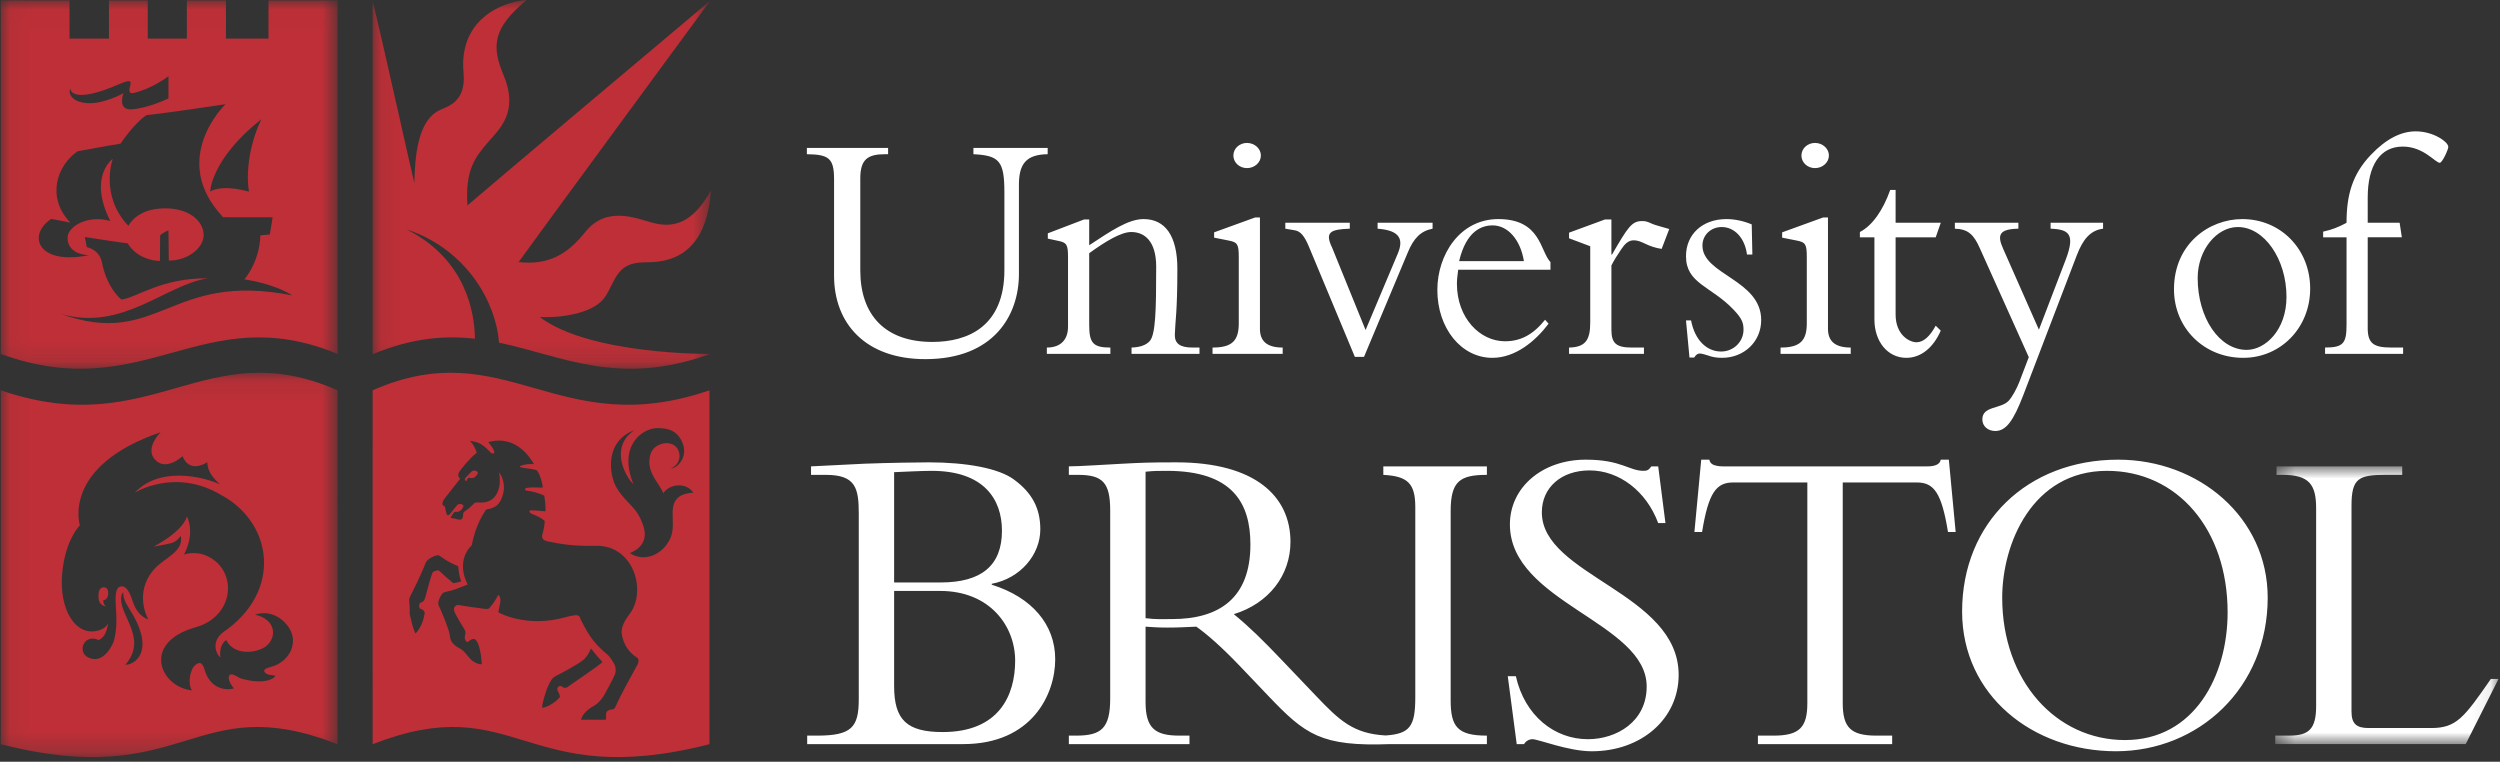 <svg width="128" height="39" viewBox="0 0 128 39" fill="none" xmlns="http://www.w3.org/2000/svg">
<rect x="0" y="0" width="128" height="39" fill="#333333" stroke="none"/>
<g clip-path="url(#clip0_2202_35097)">
<path fill-rule="evenodd" clip-rule="evenodd" d="M45.779 30.256H48.136C50.689 30.256 51.976 32.063 51.976 33.824C51.976 35.606 51.147 37.481 48.267 37.481C46.434 37.481 45.779 36.863 45.779 35.126V30.256ZM43.969 35.789C43.969 37.23 43.619 37.664 41.831 37.664H41.328V38.098H49.314C52.827 38.098 54.027 35.56 54.027 33.755C54.027 31.972 52.827 30.577 50.777 29.937V29.89C52.239 29.616 53.264 28.405 53.264 27.102C53.264 26.004 52.827 25.227 51.932 24.565C51.147 23.97 49.467 23.672 47.547 23.672C47.132 23.672 45.474 23.695 44.273 23.741C43.641 23.765 42.136 23.856 41.525 23.878V24.313H42.288C43.815 24.313 43.969 24.998 43.969 26.301V35.789ZM45.779 24.175C46.325 24.152 47.22 24.107 47.699 24.107C50.383 24.107 51.3 25.57 51.3 27.171C51.3 28.954 50.252 29.822 48.158 29.822H45.779V24.175ZM60.006 31.697C59.504 31.697 59.176 31.72 58.653 31.651V24.152C59.045 24.107 59.329 24.107 59.744 24.107C63.106 24.107 64.021 25.753 64.021 27.879C64.021 30.622 62.43 31.697 60.006 31.697ZM76.129 24.313V23.878H70.826V24.313C72.048 24.381 72.463 24.724 72.463 25.959V35.698C72.463 37.183 72.193 37.571 70.945 37.656C69.28 37.564 68.573 36.88 67.38 35.63L65.657 33.824C64.633 32.749 63.978 32.108 63.171 31.445C64.96 30.897 66.072 29.456 66.072 27.742C66.072 25.41 64.261 23.672 60.224 23.672C58.805 23.672 58.369 23.695 57.474 23.742C56.58 23.787 55.249 23.878 54.725 23.878V24.313H55.205C56.471 24.313 56.842 24.724 56.842 26.142V35.766C56.842 37.298 56.383 37.664 55.096 37.664H54.725V38.098H60.901V37.664H60.398C59.176 37.664 58.653 37.321 58.653 35.949V32.085C59.002 32.108 59.286 32.132 59.766 32.132C60.356 32.132 60.705 32.108 61.251 32.085C61.775 32.451 62.539 33.114 63.499 34.12L64.938 35.63C66.825 37.608 67.629 38.233 71.182 38.098H76.129V37.664C74.623 37.664 74.274 37.206 74.274 35.858V26.165C74.274 24.633 74.754 24.313 76.129 24.313ZM77.612 34.623C78.071 36.658 79.598 37.847 81.3 37.847C82.762 37.847 84.31 36.955 84.31 35.15C84.31 31.857 77.307 30.852 77.307 26.851C77.307 24.953 78.965 23.535 81.191 23.535C83.023 23.535 83.395 24.107 84.158 24.107C84.332 24.107 84.419 24.061 84.551 23.878H84.9L85.271 26.782H84.9C84.289 25.136 82.893 24.085 81.386 24.085C79.946 24.085 78.942 24.953 78.942 26.233C78.942 29.479 85.947 30.349 85.947 34.555C85.947 36.795 84.048 38.465 81.496 38.465C80.296 38.465 78.769 37.847 78.464 37.847C78.267 37.847 78.114 37.961 78.027 38.098H77.656L77.198 34.623H77.612ZM94.348 35.995C94.348 37.23 94.739 37.664 96.07 37.664H96.879V38.098H90.005V37.664H90.813C92.144 37.664 92.536 37.23 92.536 35.995V24.702H88.74C87.868 24.702 87.475 25.227 87.146 27.238H86.754L87.103 23.535H87.518C87.541 23.672 87.628 23.765 87.758 23.81C87.889 23.856 88.042 23.878 88.194 23.878H98.69C98.996 23.878 99.323 23.81 99.367 23.535H99.781L100.13 27.238H99.737C99.41 25.227 99.017 24.702 98.145 24.702H94.348L94.348 35.995ZM116.106 30.6C116.106 26.485 112.571 23.535 108.447 23.535C103.8 23.535 100.46 26.759 100.46 31.308C100.46 35.584 104.062 38.464 108.338 38.464C112.571 38.464 116.106 35.218 116.106 30.6ZM114.054 31.354C114.054 34.6 112.353 37.891 108.797 37.891C105.283 37.891 102.513 34.875 102.513 30.6C102.513 27.856 104.039 24.107 107.879 24.107C111.48 24.107 114.054 27.102 114.054 31.354Z" fill="white"/>
<mask id="mask0_2202_35097" style="mask-type:luminance" maskUnits="userSpaceOnUse" x="116" y="23" width="12" height="16">
<path d="M127.925 23.878V38.097H116.492V23.878H127.925Z" fill="white"/>
</mask>
<g mask="url(#mask0_2202_35097)">
<path fill-rule="evenodd" clip-rule="evenodd" d="M126.245 38.097H116.492V37.663H117.212C118.216 37.663 118.586 37.32 118.586 36.154V26.026C118.586 24.815 118.237 24.312 116.863 24.312H116.558V23.878H122.994V24.312H122.186C120.769 24.312 120.397 24.472 120.397 25.89V36.428C120.397 37.046 120.638 37.275 121.27 37.275H124.477C125.765 37.275 126.157 36.749 127.533 34.76H127.925L126.245 38.097Z" fill="white"/>
</g>
<mask id="mask1_2202_35097" style="mask-type:luminance" maskUnits="userSpaceOnUse" x="19" y="0" width="18" height="19">
<path d="M19.078 0H36.398V18.88H19.078V0Z" fill="white"/>
</mask>
<g mask="url(#mask1_2202_35097)">
<path fill-rule="evenodd" clip-rule="evenodd" d="M24.316 17.342C24.3 16.012 23.869 13.292 20.83 11.749C23.915 12.775 25.399 15.507 25.551 17.544C28.79 18.221 31.665 19.818 36.332 18.131L36.348 18.121C36.348 18.121 30.206 18.179 27.638 16.233C28.964 16.285 30.491 15.97 30.992 15.184C31.525 14.346 31.58 13.48 32.894 13.435C33.632 13.411 36.136 13.606 36.398 9.755C35.597 11.171 34.73 11.757 33.419 11.408C32.583 11.184 31.056 10.514 29.965 11.879C29.065 13.007 28.097 13.592 26.553 13.418C27.171 12.544 36.373 0.026 36.373 0.026C36.373 0.026 24.584 9.939 23.934 10.516C23.809 8.706 24.326 8.042 25.018 7.247C25.585 6.596 26.57 5.714 25.786 3.855C25.152 2.351 25.235 1.442 26.962 0C25.585 0.105 23.485 1.075 23.733 3.724C23.883 5.323 22.802 5.461 22.407 5.691C21.381 6.285 21.247 8.016 21.213 9.362C21.097 8.925 19.604 2.198 19.078 0.021C19.078 0.023 19.078 18.121 19.078 18.121H19.118C21.118 17.295 22.783 17.169 24.316 17.342Z" fill="#BE2F37"/>
</g>
<path fill-rule="evenodd" clip-rule="evenodd" d="M53.641 7.573V7.895C52.557 7.912 52.169 8.37 52.169 9.455V14.032C52.169 16.134 50.89 18.388 47.38 18.388C44.289 18.388 42.704 16.54 42.704 14.117V9.166C42.704 8.081 42.412 7.912 41.312 7.895V7.573H45.471V7.895H45.325C44.435 7.895 44.047 8.149 44.047 9.133V13.845C44.047 16.134 45.325 17.507 47.736 17.507C49.564 17.507 51.425 16.71 51.425 13.828V9.879C51.425 8.251 51.182 7.963 49.839 7.895V7.573H53.641ZM55.767 16.642C55.767 17.575 55.978 17.795 56.851 17.795V18.117H53.599V17.795C54.311 17.795 54.683 17.388 54.683 16.727V13.167C54.683 12.54 54.619 12.421 54.198 12.336L53.648 12.218V11.946L55.508 11.235H55.767V12.557C56.851 11.845 57.757 11.217 58.55 11.217C59.651 11.217 60.281 12.065 60.281 13.761C60.281 16.015 60.168 16.456 60.152 17.117C60.136 17.575 60.395 17.795 61.058 17.795H61.414V18.117H57.935V17.795C58.404 17.778 58.68 17.659 58.857 17.473C59.165 17.151 59.197 15.913 59.197 13.659C59.197 12.303 58.566 11.879 57.919 11.879C57.401 11.879 56.609 12.353 55.767 12.964V16.642ZM63.845 7.318C64.233 7.318 64.557 7.607 64.557 7.963C64.557 8.319 64.233 8.607 63.845 8.607C63.457 8.607 63.149 8.319 63.149 7.963C63.149 7.607 63.457 7.318 63.845 7.318ZM64.508 16.829C64.508 17.422 64.816 17.795 65.673 17.795V18.117H62.082V17.795C63.069 17.795 63.425 17.456 63.425 16.558V13.15C63.425 12.489 63.344 12.404 62.923 12.319L62.163 12.167V11.896L64.266 11.133H64.509V16.829M69.368 18.27L67.022 12.642C66.779 12.048 66.569 11.845 66.31 11.794L65.808 11.709V11.404H69.109V11.709C68.122 11.743 67.815 11.879 68.203 12.676L69.918 16.897L71.568 12.981C71.86 12.285 71.714 11.794 70.533 11.71V11.404H73.348V11.709C72.734 11.828 72.377 12.2 72.07 12.947L69.838 18.27L69.368 18.27ZM79.384 13.811V13.421C78.85 12.862 78.898 11.217 76.714 11.217C74.74 11.217 73.592 13.048 73.592 14.845C73.592 16.812 74.821 18.321 76.407 18.321C77.588 18.321 78.607 17.473 79.287 16.574L79.109 16.371C78.494 17.134 77.863 17.473 77.054 17.473C75.775 17.473 74.594 16.286 74.594 14.524C74.594 14.303 74.627 14.066 74.659 13.811H79.384ZM74.707 13.37C75.08 11.794 75.889 11.54 76.423 11.54C77.2 11.54 77.847 12.269 78.024 13.37H74.707ZM82.504 16.88C82.504 17.575 82.746 17.795 83.555 17.795H84.17V18.117H80.335V17.795C81.161 17.778 81.42 17.422 81.42 16.524V12.608L80.335 12.2V11.913L82.18 11.235H82.504V13.031H82.536C83.345 11.641 83.539 11.319 84.073 11.319C84.267 11.319 84.316 11.336 84.623 11.472C84.785 11.54 85.076 11.607 85.465 11.726L85.076 12.743C84.779 12.699 84.49 12.607 84.219 12.472C84.041 12.387 83.847 12.303 83.653 12.303C83.361 12.303 83.183 12.506 83.021 12.743C82.811 13.048 82.633 13.336 82.504 13.591V16.88ZM86.582 16.405C86.776 17.422 87.391 17.998 88.119 17.998C88.766 17.998 89.268 17.49 89.268 16.88C89.268 16.524 89.187 16.303 88.749 15.845C87.601 14.642 86.323 14.524 86.323 13.116C86.323 11.997 87.165 11.217 88.394 11.217C88.831 11.217 89.284 11.319 89.688 11.489L89.721 13.031H89.446C89.332 12.167 88.798 11.624 88.151 11.624C87.617 11.624 87.165 12.014 87.165 12.574C87.165 14.066 90.173 14.32 90.173 16.388C90.173 17.49 89.3 18.321 88.168 18.321C87.86 18.321 87.633 18.27 87.455 18.202C87.277 18.151 87.148 18.1 87.019 18.1C86.921 18.1 86.825 18.168 86.744 18.304H86.501L86.323 16.405H86.582ZM92.928 7.318C93.317 7.318 93.64 7.607 93.64 7.963C93.64 8.319 93.317 8.607 92.928 8.607C92.54 8.607 92.233 8.319 92.233 7.963C92.233 7.607 92.54 7.318 92.928 7.318ZM93.592 16.829C93.592 17.422 93.899 17.795 94.757 17.795V18.117H91.165V17.795C92.152 17.795 92.508 17.456 92.508 16.558V13.15C92.508 12.489 92.427 12.404 92.006 12.319L91.246 12.167V11.896L93.349 11.133H93.592V16.829ZM99.368 11.404L99.109 12.15H97.055V16.1C97.055 17.168 97.782 17.524 98.122 17.524C98.478 17.524 98.802 17.236 99.108 16.676L99.367 16.93C98.979 17.812 98.348 18.321 97.604 18.321C96.649 18.321 95.97 17.49 95.97 16.354V12.15H95.226V11.879C95.857 11.556 96.407 10.777 96.779 9.726H97.055V11.404H99.368ZM105.768 13.286C106.253 11.997 105.945 11.743 104.991 11.709V11.404H107.677V11.709C107.013 11.794 106.642 12.269 106.334 13.065L103.584 20.253C103.098 21.508 102.726 22.067 102.16 22.067C101.771 22.067 101.496 21.813 101.496 21.474C101.496 20.778 102.434 20.948 102.839 20.524C103.017 20.337 103.26 19.897 103.389 19.558L103.874 18.287L101.367 12.709C101.06 12.014 100.768 11.726 100.089 11.71V11.404H103.341V11.709C102.354 11.726 102.241 12.031 102.564 12.743L104.392 16.88L105.768 13.286ZM111.308 14.812C111.308 16.795 112.845 18.321 114.851 18.321C116.776 18.321 118.281 16.778 118.281 14.778C118.281 12.76 116.776 11.217 114.802 11.217C113.12 11.217 111.308 12.472 111.308 14.812ZM112.521 14.235C112.521 12.777 113.508 11.624 114.576 11.624C115.935 11.624 117.068 13.269 117.068 15.201C117.068 16.896 115.984 17.914 115.029 17.914C113.638 17.914 112.521 16.286 112.521 14.235Z" fill="white"/>
<path fill-rule="evenodd" clip-rule="evenodd" d="M122.974 12.149H121.227V16.794C121.227 17.574 121.518 17.794 122.424 17.794H123.039V18.117H119.043V17.794C119.981 17.794 120.143 17.574 120.143 16.625V12.15H118.945V11.861C119.398 11.76 119.787 11.607 120.143 11.404C120.143 9.997 120.434 8.928 121.389 7.928C122.182 7.098 122.942 6.725 123.686 6.725C124.592 6.725 125.353 7.267 125.353 7.521C125.353 7.657 125.045 8.335 124.916 8.335C124.689 8.335 124.09 7.505 123.023 7.505C121.858 7.505 121.227 8.471 121.227 10.115V11.404H122.861L122.974 12.149Z" fill="white"/>
<mask id="mask2_2202_35097" style="mask-type:luminance" maskUnits="userSpaceOnUse" x="0" y="0" width="18" height="19">
<path d="M0.055 18.88V0.021H17.286V18.88L0.055 18.88Z" fill="white"/>
</mask>
<g mask="url(#mask2_2202_35097)">
<path fill-rule="evenodd" clip-rule="evenodd" d="M12.746 9.811C12.613 9.059 12.68 7.573 13.38 6.105C10.794 8.151 10.761 9.811 10.761 9.811C10.761 9.811 11.261 9.409 12.746 9.811ZM11.545 5.336C11.545 5.336 8.408 5.808 7.507 5.895C6.885 6.28 6.172 7.355 6.172 7.355C6.172 7.355 5.438 7.469 3.97 7.748C2.949 8.446 2.334 10.073 3.603 11.402C3.202 11.315 3.202 11.315 2.618 11.21C1.367 12.049 1.951 13.605 4.554 13.063C3.819 13.037 3.452 12.661 3.461 12.171C3.444 11.638 4.437 10.974 5.647 11.315C4.495 9.033 5.772 8.133 5.772 8.133C5.772 8.133 5.096 10.017 6.573 11.559C6.706 11.332 7.148 10.694 8.391 10.668C9.63 10.642 10.408 11.279 10.427 12.014C10.444 12.661 9.659 13.343 8.642 13.343L8.625 11.797C8.625 11.797 8.293 11.922 8.199 12.059C8.201 12.13 8.191 13.36 8.191 13.36C7.791 13.36 6.973 13.185 6.539 12.46C6.205 12.425 4.345 12.136 4.345 12.136L4.445 12.652C4.445 12.652 5.096 12.766 5.221 13.448C5.372 14.273 5.822 15.03 6.222 15.336C6.998 15.24 8.283 14.217 10.644 14.252C8.475 14.566 6.272 16.996 3.102 16.07C8.141 17.871 8.658 13.867 14.966 15.126C13.981 14.497 12.513 14.304 12.513 14.304C12.513 14.304 13.297 13.413 13.33 12.049C13.43 12.042 13.564 12.031 13.814 12.005C13.898 11.568 13.956 11.125 13.956 11.125C13.956 11.125 12.579 11.122 11.424 11.122C8.612 8.142 11.545 5.336 11.545 5.336ZM4.504 5.283C5.296 5.327 6.259 4.811 6.322 4.767C6.322 4.767 5.989 5.65 6.739 5.598C7.554 5.541 8.493 5.103 8.625 5.039V3.902C8.552 3.958 7.758 4.546 6.856 4.759C6.527 4.836 6.639 4.531 6.673 4.357C6.706 4.182 6.728 4.039 6.139 4.295C3.728 5.344 3.603 4.628 3.603 4.54C3.503 4.663 3.545 5.23 4.504 5.283ZM17.284 0.021V18.121C10.334 15.254 7.439 20.813 0.039 18.121V0.021H3.56V1.975H5.579L5.579 0.021H7.565L7.565 1.975L9.567 1.975V0.021H11.569V1.975L13.747 1.975V0.021H17.284Z" fill="#BE2F37"/>
</g>
<path fill-rule="evenodd" clip-rule="evenodd" d="M23.919 24.64C23.919 24.64 23.837 24.597 23.994 24.46C24.013 24.443 24.044 24.48 24.135 24.481C24.257 24.483 24.322 24.439 24.424 24.31C24.578 24.115 24.256 24.04 24.152 24.134C24.038 24.236 23.956 24.343 23.858 24.437C23.858 24.437 23.693 24.59 23.919 24.64ZM29.869 33.783C29.593 34.019 28.742 34.469 28.529 34.574C28.317 34.679 28.249 34.742 28.092 35.068C27.9 35.465 27.716 36.187 27.766 36.239C28.292 36.152 28.667 35.688 28.667 35.688C28.667 35.688 28.675 35.575 28.559 35.382C28.462 35.223 28.651 35.05 28.767 35.151C28.856 35.227 28.98 35.243 29.055 35.176C29.13 35.111 30.77 34.019 30.845 33.892C30.635 33.673 30.439 33.441 30.256 33.197C30.256 33.197 30.144 33.547 29.869 33.783ZM23.461 28.992C22.761 28.695 22.604 28.496 22.473 28.437C22.356 28.385 21.873 28.6 21.793 28.817C21.576 29.403 21.092 30.36 21.021 30.496C20.983 30.569 20.942 30.653 20.95 30.75C20.959 30.845 20.986 31.221 20.977 31.309C20.969 31.396 20.981 31.51 21.015 31.597C21.048 31.685 21.092 32.06 21.275 32.437C21.684 32.008 21.744 31.376 21.718 31.501C21.717 31.504 21.847 31.27 21.521 31.164C21.429 31.135 21.443 30.882 21.542 30.85C21.663 30.811 21.726 30.775 21.784 30.549C21.843 30.321 22.063 29.504 22.135 29.346C22.146 29.322 22.166 29.281 22.207 29.262C22.27 29.232 22.337 29.211 22.406 29.199C22.437 29.194 22.496 29.229 22.513 29.248C22.625 29.366 23.203 29.857 23.203 29.857C23.203 29.857 23.461 29.831 23.62 29.762C23.52 29.595 23.478 29.193 23.461 28.992ZM22.754 25.539C22.754 25.539 22.51 25.854 22.785 25.933C22.792 26.024 22.826 26.205 22.861 26.3C22.907 26.427 22.986 26.385 23.073 26.28C23.161 26.175 23.302 25.976 23.405 25.861C23.499 25.756 23.826 25.794 23.693 26.005C23.605 26.145 23.537 26.182 23.424 26.208C23.335 26.229 23.308 26.149 23.211 26.287C23.109 26.432 23 26.533 23.18 26.533C23.274 26.533 23.452 26.625 23.571 26.605C23.683 26.586 23.695 26.51 23.707 26.405C23.72 26.296 23.7 26.232 23.816 26.165C23.966 26.077 24.187 25.867 24.254 25.793C24.331 25.708 24.429 25.727 24.529 25.727C24.629 25.727 25.113 25.789 25.401 25.336C25.604 25.017 25.626 24.582 25.551 24.189C25.689 24.333 25.874 24.787 25.776 25.212C25.603 25.968 25.247 26.011 24.888 26.09C24.738 26.313 24.354 26.885 24.15 27.926C24.062 27.987 23.336 28.721 23.943 29.926C23.787 29.98 23.325 30.187 23.053 30.251C22.869 30.295 22.716 30.305 22.642 30.398C22.558 30.502 22.366 30.843 22.466 31.013C22.537 31.134 22.992 32.2 23.029 32.528C23.067 32.856 23.18 32.934 23.292 33.04C23.418 33.158 23.499 33.151 23.674 33.289C23.851 33.428 23.998 33.679 24.162 33.813C24.337 33.957 24.534 34.023 24.671 34.009C24.638 33.477 24.529 32.952 24.371 32.778C24.206 32.596 23.999 32.856 23.95 32.869C23.899 32.882 23.829 32.831 23.799 32.685C23.768 32.534 23.899 32.41 23.774 32.214C23.603 31.943 23.442 31.665 23.292 31.38C23.13 31.047 23.406 30.958 23.474 30.975C23.637 31.013 24.613 31.152 24.763 31.165C24.913 31.177 24.996 31.204 25.063 31.125C25.27 30.883 25.388 30.706 25.507 30.456C25.727 30.627 25.576 30.955 25.514 31.343C25.576 31.401 26.99 32.148 28.934 31.606C29.746 31.38 29.654 31.558 29.731 31.715C30.202 32.673 30.536 33.043 31.095 33.512C31.262 33.651 31.379 33.879 31.454 34.009C31.529 34.141 31.548 34.374 31.487 34.526C31.412 34.713 30.978 35.529 30.903 35.644C30.761 35.863 30.576 36.047 30.419 36.134C29.927 36.409 29.804 36.657 29.75 36.849H31.014C31.014 36.849 31.043 36.78 31.028 36.614C31.007 36.383 31.208 36.344 31.27 36.331C31.333 36.318 31.445 36.37 31.545 36.121C31.734 35.652 32.468 34.346 32.53 34.228C32.593 34.11 32.822 33.795 32.597 33.656C32.171 33.394 31.921 32.963 31.837 32.48C31.804 32.288 31.824 31.971 32.238 31.431C33.122 30.277 32.463 27.9 30.495 27.944C29.378 27.968 28.757 27.868 28.029 27.716C27.763 27.66 27.718 27.51 27.775 27.34C27.833 27.165 27.889 26.818 27.891 26.676C27.7 26.492 27.408 26.379 27.265 26.326C27.113 26.27 27.036 26.142 27.191 26.13C27.345 26.116 27.929 26.182 27.929 26.182C27.929 26.182 27.95 25.854 27.866 25.373C27.579 25.245 27.276 25.16 26.965 25.12C26.878 25.108 26.8 25.005 27.024 24.972C27.316 24.928 27.583 24.976 27.792 24.962C27.804 24.936 27.691 24.325 27.485 24.078C27.341 24.032 27.265 24.011 26.765 23.949C26.59 23.927 26.581 23.874 26.698 23.834C26.834 23.79 27.059 23.743 27.341 23.762C27.233 23.606 26.506 22.218 25.001 22.636C25.169 22.852 25.251 22.952 25.301 23.101C25.346 23.234 25.212 23.276 25.088 23.14C24.613 22.616 24.362 22.629 24.056 22.569C24.256 22.773 24.344 22.977 24.412 23.179C24.068 23.435 23.58 24.045 23.511 24.163C23.38 24.387 23.561 24.508 23.561 24.508L22.754 25.539ZM32.484 22.026C30.945 22.589 31.172 24.328 31.587 24.998C32.13 25.872 32.589 25.889 32.935 26.916C33.205 27.717 32.722 28.136 32.246 28.319C33.06 28.844 33.898 28.302 34.199 27.777C34.752 27.005 34.125 26.002 34.716 25.478C34.874 25.338 35.141 25.242 35.5 25.225C35.141 24.692 34.299 24.753 33.961 25.251C33.723 24.674 33.056 24.17 33.298 23.276C33.456 22.69 34.34 22.471 34.674 22.952C34.857 23.215 34.883 23.73 34.349 23.992C34.682 23.966 35.316 23.363 34.883 22.541C34.578 21.964 34.065 21.92 33.648 21.92C32.889 21.92 31.629 22.83 32.434 24.792C31.971 24.36 31.22 22.852 32.484 22.026ZM36.324 19.983V38.103C26.764 40.542 26.488 35.219 19.079 38.103C19.08 38.339 19.076 19.981 19.079 19.983C25.887 16.993 28.541 22.657 36.324 19.983Z" fill="#BE2F37"/>
<mask id="mask3_2202_35097" style="mask-type:luminance" maskUnits="userSpaceOnUse" x="0" y="19" width="18" height="20">
<path d="M0.055 19.085V38.763H17.287V19.085H0.055Z" fill="white"/>
</mask>
<g mask="url(#mask3_2202_35097)">
<path fill-rule="evenodd" clip-rule="evenodd" d="M6.312 30.32C6.312 30.32 6.01 30.527 6.389 31.398C6.768 32.269 7.238 33.079 6.419 34.036C6.884 34.042 7.897 33.401 6.813 31.489C6.563 31.049 6.294 30.744 6.312 30.32ZM5.287 30.731C5.538 30.713 5.569 30.391 5.524 30.222C5.47 30.022 5.152 29.998 5.076 30.252C5 30.504 5.066 30.748 5.066 30.748C5.129 30.99 5.39 31.06 5.412 31.035C5.267 30.899 5.306 30.821 5.287 30.731ZM5.528 31.888C5.467 32.657 5.046 32.77 5.046 32.77C4.311 32.417 3.917 33.386 4.534 33.671C5.315 34.033 5.794 32.975 5.84 32.779C5.972 32.224 5.985 31.832 5.925 30.931C5.875 30.163 6.056 30.047 6.177 30.026C6.297 30.004 6.549 29.994 6.799 30.794C7.051 31.594 7.593 31.71 7.593 31.71C7.593 31.71 6.808 30.372 7.899 29.137C8.407 28.562 9.442 28.236 9.25 27.432C9.25 27.432 9.09 27.72 8.779 27.805C8.467 27.889 7.864 27.984 7.864 27.984C7.864 27.984 9.311 27.268 9.572 26.447C9.572 26.447 10.024 27.236 9.421 28.394C9.421 28.394 9.996 28.179 10.613 28.471C12.188 29.202 12.021 31.552 10.028 32.112C7.193 32.909 8.223 35.207 9.846 35.348C9.672 35.232 9.633 34.54 9.918 34.128C10.06 33.995 10.315 33.727 10.476 34.291C10.761 35.287 11.593 35.367 11.979 35.243C11.878 35.153 11.688 34.851 11.712 34.676C11.759 34.328 12.175 34.69 12.326 34.734C13.442 35.067 14.036 34.776 14.1 34.601C13.851 34.547 13.894 34.577 13.736 34.535C13.588 34.496 13.301 34.283 13.839 34.154C14.825 33.917 15.367 32.85 14.718 32.029C14.098 31.244 13.316 31.365 13.062 31.473C14.132 31.714 14.185 32.615 13.641 33.074C13.165 33.448 11.985 33.597 11.581 32.767C11.326 32.961 11.236 33.27 11.28 33.656C11.173 33.614 10.725 32.946 11.391 32.394C14.476 30.31 13.978 26.808 11.367 25.367L11.335 25.352C8.966 23.926 6.893 25.227 6.893 25.227C8.358 23.691 10.889 24.605 11.253 24.796C11.253 24.796 10.962 24.53 10.807 24.287C10.606 23.971 10.614 23.67 10.614 23.67C9.609 24.258 9.35 23.355 9.35 23.355C9.35 23.355 8.48 24.177 7.915 23.508C7.421 22.923 8.221 22.13 8.221 22.13C3.124 23.883 4.09 26.898 4.09 26.898C4.09 26.898 3.352 27.608 3.187 29.321C2.999 31.265 3.923 32.647 5.078 32.267C5.343 32.181 5.474 32.049 5.525 31.903L5.528 31.888ZM17.284 19.983C17.287 19.981 17.283 38.339 17.284 38.103C9.875 35.219 9.6 40.542 0.039 38.103V19.983C7.823 22.657 10.476 16.993 17.284 19.983Z" fill="#BE2F37"/>
</g>
</g>
<defs>
<clipPath id="clip0_2202_35097">
<rect width="128" height="39" fill="white"/>
</clipPath>
</defs>
</svg>
